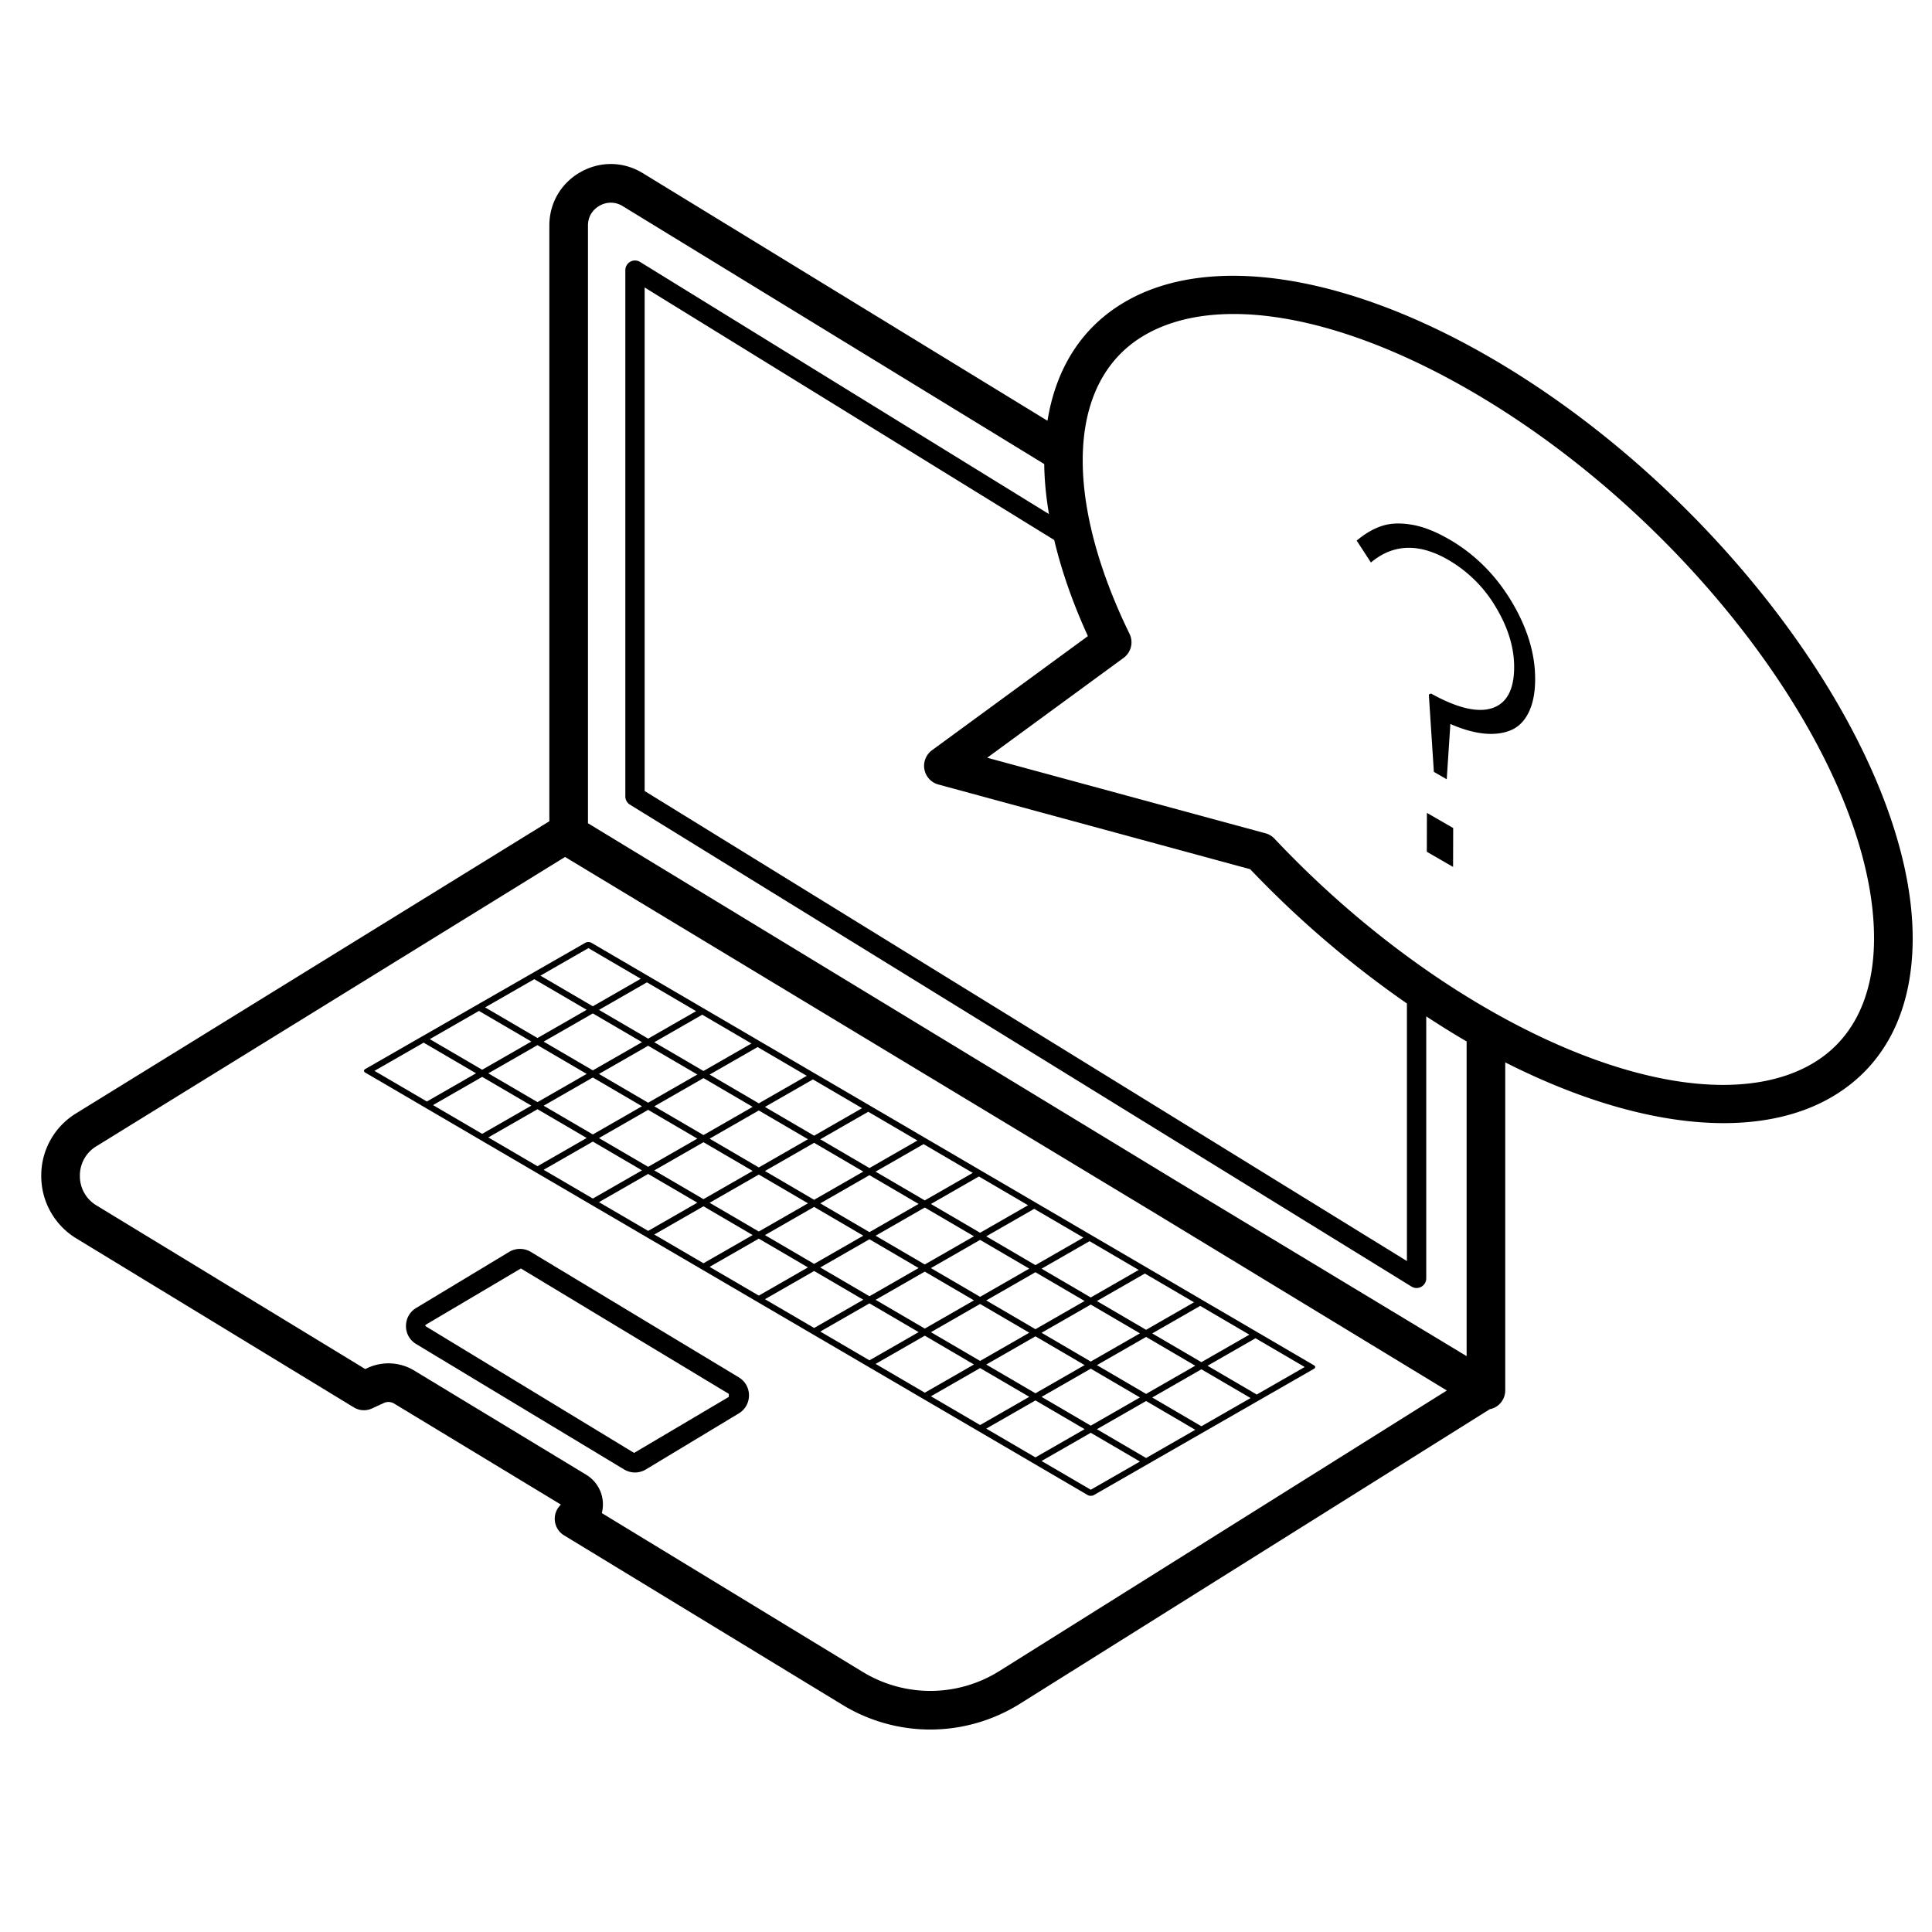 <svg height="100" width="100" xmlns="http://www.w3.org/2000/svg" viewBox="0 0 100 100">
<g fill="#000001">
<path d="M38.24 71.29L27.477 64.8c-.347-.21-.78-.21-1.127 0l-4.809 2.9c-.331.198-.528.548-.528.935 0 .386.197.735.528.933l10.762 6.49a1.087 1.087 0 0 0 1.127 0l4.81-2.9c.33-.199.528-.549.527-.935a1.08 1.08 0 0 0-.529-.933zm-.516 1.013l-4.904 2.9-10.806-6.568c0-.034.014-.06.044-.078v-.001l4.903-2.9 10.763 6.49v.157z"/><path d="M77.068 18.466c-7.433-4.29-14.459-5.362-18.793-2.867-2.24 1.288-3.609 3.41-4.058 6.179L33.271 8.962c-.992-.608-2.195-.631-3.212-.061s-1.625 1.607-1.625 2.773v30.834L3.937 57.628a3.768 3.768 0 0 0-1.802 3.242 3.775 3.775 0 0 0 1.822 3.234l14.36 8.743a1 1 0 0 0 .938.054l.616-.283a.566.566 0 0 1 .528.03l8.635 5.23a1.002 1.002 0 0 0 .16 1.59l14.406 8.77h-.001a8.739 8.739 0 0 0 4.551 1.283 8.765 8.765 0 0 0 4.607-1.314l24.356-15.268c.1-.02.197-.052.288-.103.315-.178.51-.51.51-.871V54.988c4.087 2.073 7.987 3.145 11.305 3.145 2.122 0 4.006-.437 5.549-1.324 2.76-1.588 4.224-4.425 4.235-8.203.027-9.621-9.812-23.142-21.932-30.14zM47.847 39.823a1 1 0 0 0 .721.782L64.71 44.99a52.5 52.5 0 0 0 8.112 6.95v13.332L33.367 40.943V14.88L54.566 27.95c.38 1.597.962 3.268 1.743 4.975l-8.07 5.908a1 1 0 0 0-.392.99zm-16.81-29.177a1.158 1.158 0 0 1 1.192.022l21.82 13.35c.01.829.094 1.695.245 2.59L33.13 13.558a.5.5 0 0 0-.763.425v27.24c0 .173.09.334.237.425L73.06 66.593a.5.5 0 0 0 .762-.426v-13.56c.693.453 1.388.89 2.09 1.297v16.29L60.9 61.131l-30.467-18.52V11.675c0-.624.42-.927.602-1.028zM51.7 86.509a6.72 6.72 0 0 1-7.06.02h-.001L31.15 78.317a1.795 1.795 0 0 0-.813-1.988l-8.9-5.391a2.569 2.569 0 0 0-2.399-.138l-.134.061-13.906-8.466a1.76 1.76 0 0 1-.863-1.53 1.763 1.763 0 0 1 .853-1.535l24.26-14.974 30.65 18.506 14.99 9.11L51.7 86.51zm42.068-31.434c-3.712 2.136-9.989 1.063-16.795-2.866-3.897-2.25-7.702-5.292-11.003-8.797a.994.994 0 0 0-.466-.28L51.098 39.22l7.058-5.168a1 1 0 0 0 .308-1.246c-1.592-3.26-2.43-6.374-2.423-9.002.009-3.022 1.126-5.26 3.232-6.472 3.708-2.135 9.989-1.063 16.795 2.867C87.636 26.877 97.025 39.619 97 48.6c-.009 3.023-1.126 5.262-3.232 6.474z"/><path d="M73.852 44.088l1.359.785.006-2.014-1.36-.784zM74.999 27.91c-.707-.408-1.357-.662-1.952-.756-.595-.098-1.11-.071-1.545.077-.434.145-.86.398-1.28.75l.736 1.134c1.153-.966 2.486-1.012 3.997-.14a6.818 6.818 0 0 1 2.48 2.469c.627 1.053.94 2.082.937 3.089-.003 1.163-.383 1.87-1.138 2.119-.754.248-1.81-.002-3.167-.756l-.111.053.261 4.003.666.384.188-2.863c.613.268 1.18.432 1.7.49s.984.008 1.387-.15c.407-.158.724-.46.952-.912.23-.452.347-1.033.349-1.741.004-1.323-.405-2.668-1.229-4.041-.824-1.37-1.903-2.443-3.231-3.21zM59.418 65.643l-2.864-1.674-2.864-1.675-2.863-1.674c.043.025.064.058.064.091 0-.033-.021-.066-.064-.091l-2.864-1.675L45.1 57.27c.043.025.064.059.064.092 0-.033-.021-.067-.064-.092l-2.864-1.674-2.864-1.675-2.863-1.674-2.864-1.675-3.033-1.773a.344.344 0 0 0-.318 0l-2.797 1.604-2.863 1.643-2.864 1.643-2.863 1.643c-.043.025-.066.058-.066.09-.003.036.023.07.063.094l3.033 1.773 2.863 1.675 2.864 1.675c-.045-.026-.067-.06-.067-.094 0-.033.022-.067.067-.092l.157-.09-2.546-1.49 2.546-1.46 2.546 1.489-2.546 1.46-.157.09c-.045.026-.067.06-.067.093s.022.068.067.094l2.863 1.674 2.864 1.675 2.864 1.674 2.863 1.675 2.864 1.675 2.864 1.674 2.863 1.675 2.864 1.674 2.864 1.675c-.09-.052-.09-.135 0-.186l.157-.09-2.546-1.489 2.546-1.46 2.546 1.488.318-.182-2.546-1.489 2.545-1.46 2.546 1.489-2.545 1.46-.318.182-2.546 1.46-.157.091c-.09.051-.09.134 0 .186l2.863 1.675a.31.31 0 0 0 .16.037.297.297 0 0 0 .158-.037l2.863-1.643 2.864-1.643 2.863-1.643 2.798-1.605c.043-.025.069-.056.069-.092 0-.034-.023-.067-.066-.092l-2.864-1.675-2.864-1.674-2.863-1.675zm-9.006 1.664l-2.545 1.46-2.546-1.488 2.545-1.46 2.546 1.488zm-2.228-1.671l2.546-1.46 2.545 1.488-2.545 1.46-2.546-1.488zm2.546 1.857l2.546 1.488.318-.182-2.546-1.489 2.545-1.46 2.546 1.489-2.545 1.46-.318.182-2.546 1.46-2.545-1.488 2.545-1.46zm5.727.031l2.546 1.49-2.546 1.46-2.545-1.49 2.545-1.46zm.318-.182l2.482-1.424 2.546 1.488-2.482 1.425-2.546-1.489zm-.318-.186l-2.546-1.489 2.483-1.424 2.545 1.489-2.482 1.424zm-.224-3.19l-.157.091-2.483 1.425-2.545-1.49 2.482-1.423 2.546 1.488.157-.09zm-3.02-1.583l-2.483 1.424-.318.182-2.546 1.46-2.545-1.488 2.545-1.46 2.546 1.488.318-.182-2.546-1.489 2.483-1.424 2.545 1.489zm-19.665-8.255l2.546 1.488-2.546 1.46-2.546-1.488 2.546-1.46zm2.864 1.674l2.545 1.489-2.545 1.46-2.546-1.488 2.546-1.46zm2.863 1.675l2.546 1.489-2.546 1.46-2.546-1.489 2.546-1.46zm-2.863 1.643l2.546 1.488-2.546 1.46-2.546-1.488 2.546-1.46zm2.863 1.674l2.546 1.489.318-.182-2.546-1.49 2.546-1.46 2.546 1.49-2.546 1.46-.318.182-2.545 1.46-2.546-1.488 2.545-1.46zm2.864 1.675l2.546 1.489-2.546 1.46-2.545-1.489 2.545-1.46zm.318-.183l2.545-1.46 2.546 1.489-2.545 1.46-2.546-1.489zm8.21-1.706zm-2.801 1.552l-2.546-1.488 2.483-1.425 2.546 1.49-2.483 1.423zm-.381-3.099l-2.483 1.425-2.545-1.489 2.482-1.424 2.546 1.488zm-2.706-1.765l-.158.09-2.482 1.425-2.546-1.489 2.482-1.424 2.546 1.489.158-.09zm-5.504-.16L36.73 55.62l2.483-1.424 2.546 1.488-2.483 1.425zm-2.864-1.674l-2.545-1.489 2.482-1.424 2.546 1.489-2.483 1.424zm-2.863-1.675l-.318.183-2.546 1.46-2.545-1.488 2.545-1.46 2.546 1.488.318-.183-2.546-1.488 2.483-1.425 2.545 1.49-2.482 1.423zm-3.093-4.684l2.712 1.585.157-.09-.157.09-2.483 1.425-2.712-1.586 2.483-1.424zm-5.664 3.25l2.712 1.585.318-.182-2.712-1.586 2.545-1.46 2.712 1.585-2.545 1.46-.318.183-2.546 1.46-2.711-1.585 2.545-1.46zm-2.863 1.642l2.712 1.586-2.546 1.46-2.712-1.586 2.546-1.46zm3.03 4.72l-.158.091.158-.09-2.546-1.489 2.546-1.46 2.545 1.488-2.545 1.46zm2.863-1.642l-2.546-1.489 2.546-1.46 2.546 1.489-2.546 1.46zm.318.186l2.546-1.46 2.545 1.488-2.545 1.46-2.546-1.488zm2.546 1.857l2.545 1.489.318-.183-2.546-1.488 2.546-1.46 2.546 1.488-2.546 1.46-.318.183-2.545 1.46-2.546-1.489 2.546-1.46zm2.863 1.675l2.546 1.488-2.545 1.46-2.546-1.488 2.545-1.46zm-.224 3.132c0-.034.023-.067.067-.093-.044.026-.067.059-.067.093zm3.088-1.458l2.546 1.489-2.546 1.46-2.546-1.488 2.546-1.46zm2.864 1.675L41.82 65.6l-2.545 1.46-2.546-1.488 2.546-1.46zm2.863 1.674l2.546 1.489.318-.182-2.546-1.49 2.546-1.46 2.545 1.49-2.545 1.46-.318.182-2.545 1.46-2.546-1.488 2.545-1.46zm2.864 1.675l2.546 1.489-2.546 1.46-2.545-1.489 2.545-1.46zm2.864 1.674l2.545 1.49-2.545 1.46-2.546-1.49 2.546-1.46zm2.863 4.624l-.157.09.157-.09-2.545-1.488 2.545-1.46 2.546 1.488-2.546 1.46zm2.864-1.643l-2.546-1.488 2.546-1.46 2.545 1.488-2.545 1.46zm2.864 4.992l-2.546-1.488 2.546-1.46 2.545 1.488-2.545 1.46zm2.863-1.642l-2.546-1.49 2.546-1.46 2.546 1.49-2.546 1.46zm2.864-1.643l-2.546-1.489 2.545-1.46 2.546 1.488-2.545 1.46zm2.863-1.643l-2.546-1.489 2.483-1.424 2.546 1.489-2.483 1.424zm-2.864-1.675l-.318.183-2.545 1.46-2.546-1.489 2.546-1.46 2.545 1.489.318-.183-2.545-1.488 2.482-1.425 2.546 1.49-2.483 1.423z"/>
</g>
</svg>